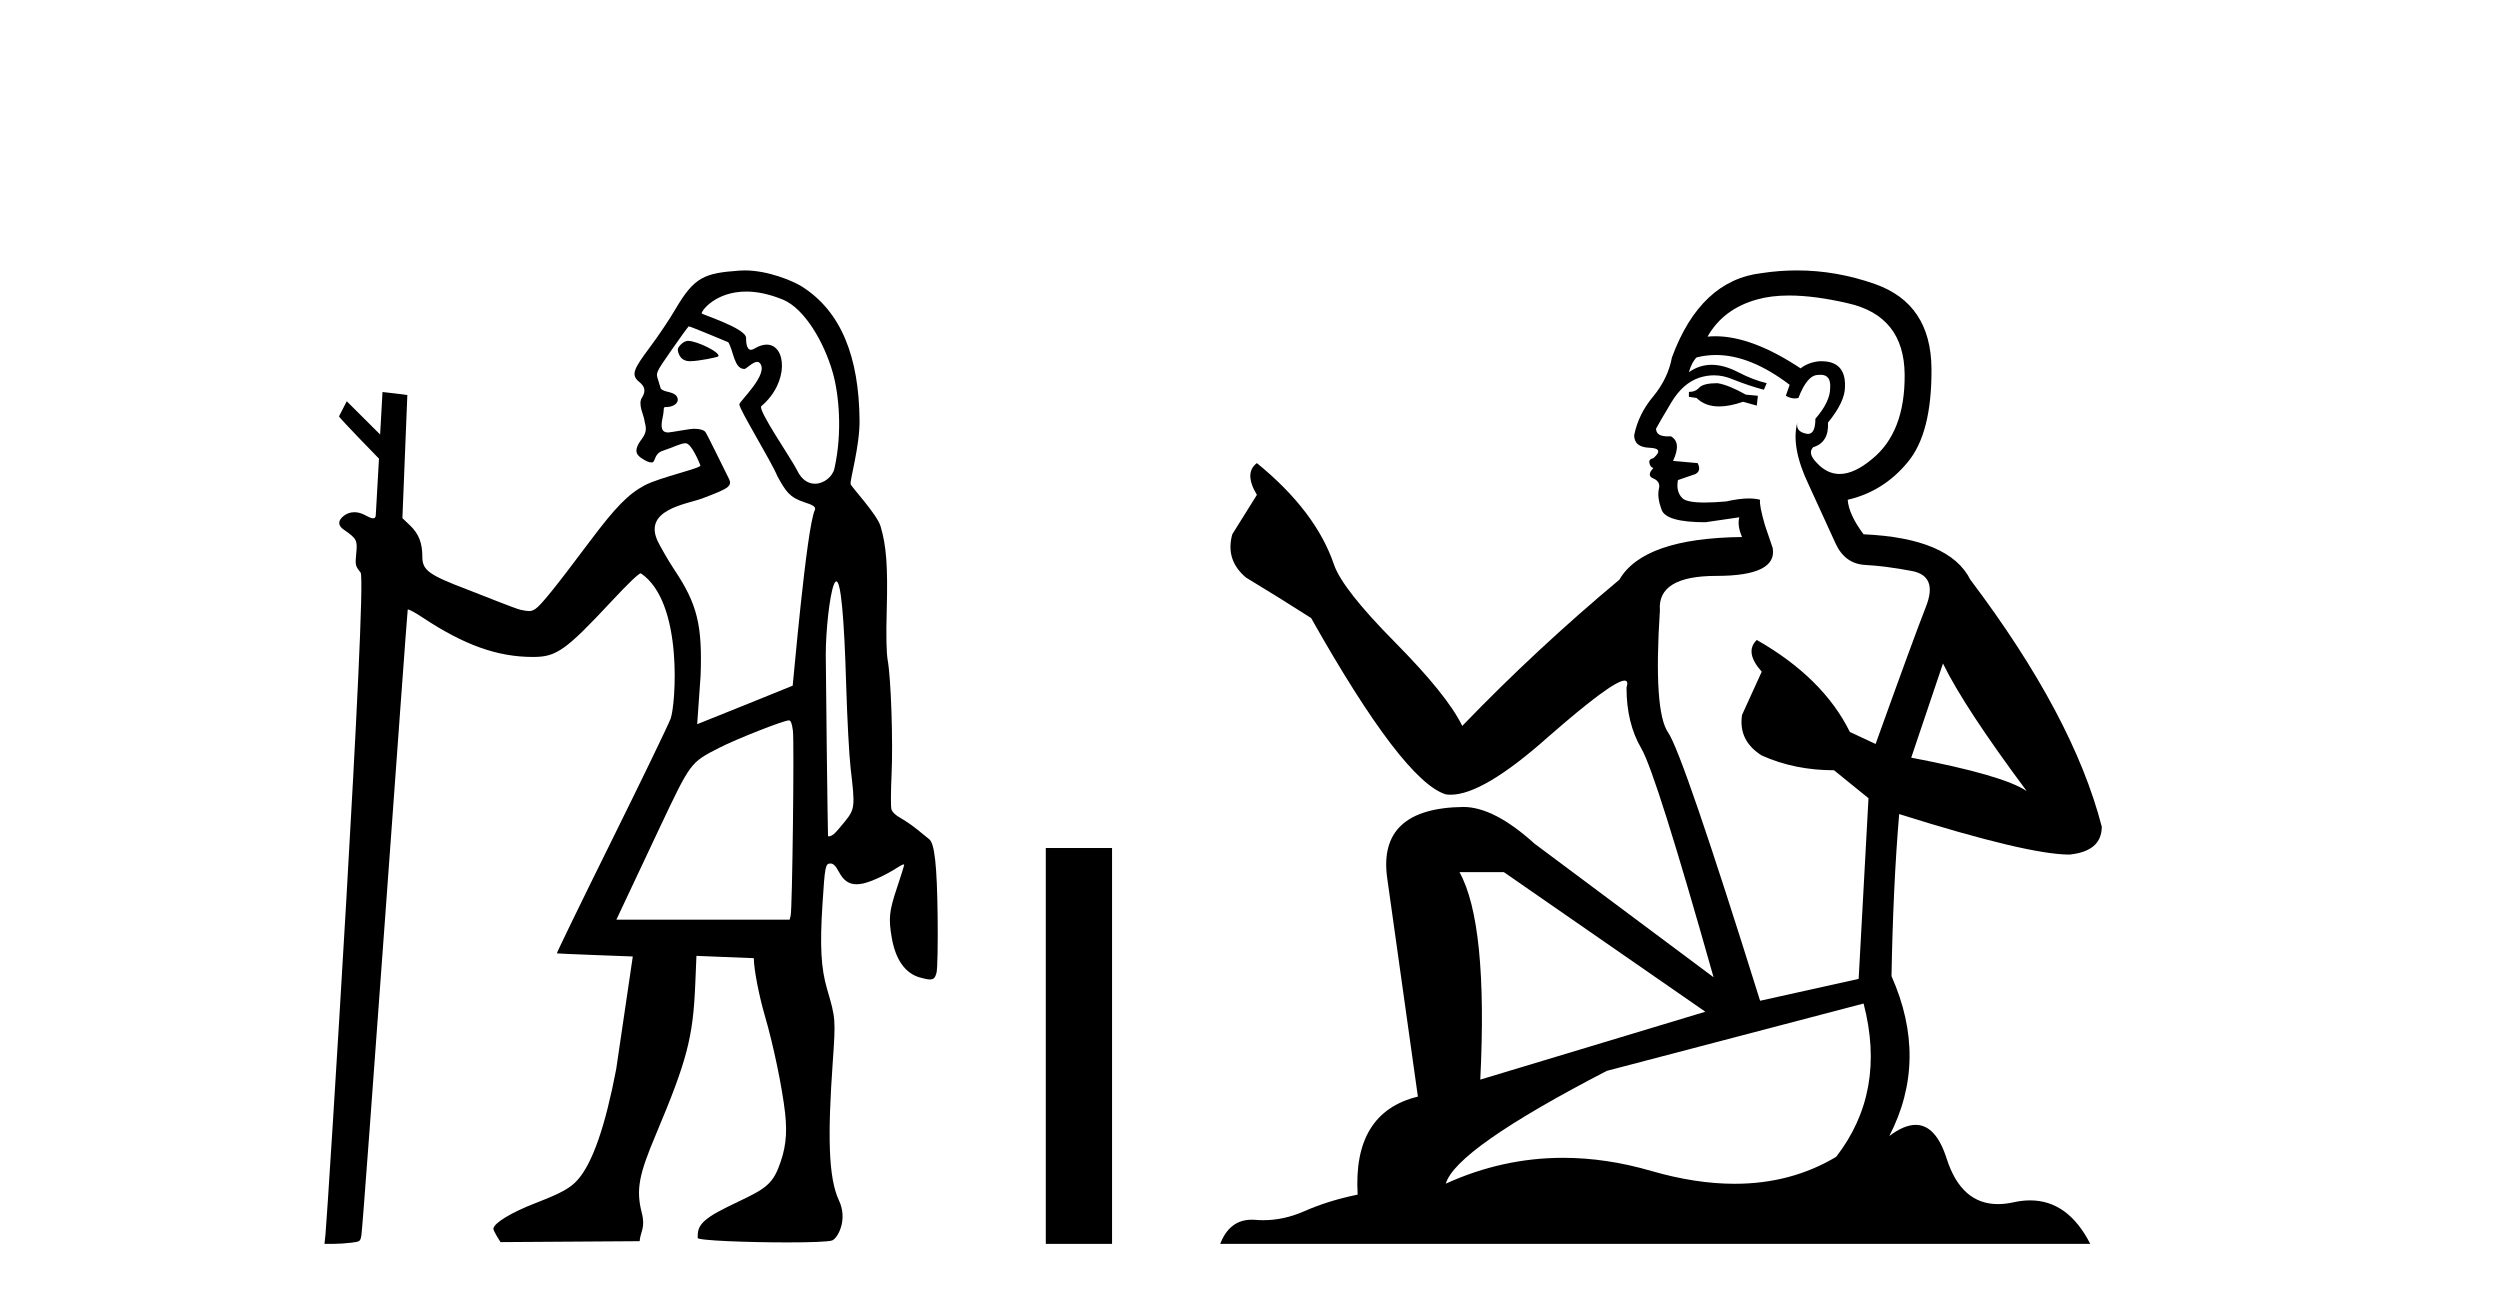 <?xml version='1.0' encoding='UTF-8' standalone='yes'?><svg xmlns='http://www.w3.org/2000/svg' xmlns:xlink='http://www.w3.org/1999/xlink' width='78.0' height='41.0' ><path d='M 21.466 10.635 C 21.443 10.635 21.424 10.638 21.408 10.643 C 21.289 10.681 21.151 10.821 21.147 10.907 C 21.146 10.932 21.174 11.24 21.478 11.267 C 21.494 11.269 21.512 11.269 21.532 11.269 C 21.801 11.269 22.383 11.145 22.407 11.121 C 22.515 11.013 21.751 10.635 21.466 10.635 ZM 23.282 9.097 C 23.606 9.097 23.988 9.167 24.431 9.35 C 25.093 9.623 25.712 10.665 25.986 11.638 C 26.175 12.311 26.288 13.481 26.034 14.618 C 25.979 14.868 25.709 15.092 25.426 15.092 C 25.225 15.092 25.017 14.979 24.874 14.682 C 24.706 14.333 23.626 12.78 23.754 12.671 C 24.629 11.933 24.538 10.752 23.92 10.752 C 23.808 10.752 23.679 10.791 23.534 10.878 C 23.493 10.903 23.458 10.914 23.429 10.914 C 23.282 10.914 23.277 10.638 23.277 10.54 C 23.277 10.244 21.892 9.81 21.892 9.777 C 21.892 9.682 22.341 9.097 23.282 9.097 ZM 21.489 10.182 C 21.541 10.182 22.723 10.678 22.723 10.678 C 22.891 10.956 22.902 11.512 23.227 11.512 C 23.28 11.512 23.487 11.29 23.625 11.29 C 23.652 11.29 23.676 11.298 23.696 11.318 C 24.028 11.643 23.067 12.523 23.067 12.615 C 23.067 12.779 24.049 14.363 24.256 14.86 C 24.513 15.328 24.632 15.518 25.093 15.669 C 25.324 15.744 25.473 15.803 25.423 15.912 C 25.161 16.474 24.741 21.383 24.732 21.393 C 24.723 21.403 21.752 22.595 21.752 22.595 L 21.858 21.092 C 21.917 19.51 21.757 18.854 21.052 17.795 C 20.812 17.434 20.599 17.039 20.544 16.932 C 20.009 15.899 21.435 15.73 21.908 15.552 C 22.815 15.21 22.87 15.162 22.702 14.855 C 22.657 14.773 22.056 13.531 22.007 13.476 C 21.95 13.411 21.823 13.378 21.65 13.378 C 21.509 13.378 20.928 13.493 20.847 13.493 C 20.67 13.493 20.593 13.39 20.675 13.021 C 20.741 12.723 20.666 12.699 20.793 12.699 C 20.986 12.699 21.146 12.599 21.146 12.478 C 21.146 12.344 21.051 12.27 20.817 12.22 C 20.714 12.198 20.622 12.15 20.613 12.115 C 20.604 12.079 20.566 11.954 20.529 11.839 C 20.461 11.628 20.461 11.628 20.954 10.918 C 21.226 10.527 21.466 10.196 21.487 10.183 C 21.488 10.182 21.488 10.182 21.489 10.182 ZM 26.094 18.139 C 26.235 18.139 26.339 19.236 26.402 21.411 C 26.432 22.426 26.494 23.583 26.541 23.983 C 26.681 25.168 26.673 25.241 26.366 25.625 C 26.222 25.805 26.065 25.984 26.016 26.023 C 25.96 26.067 25.896 26.095 25.861 26.095 C 25.846 26.095 25.836 26.09 25.834 26.079 C 25.826 26.03 25.765 21.11 25.764 20.442 C 25.763 19.664 25.885 18.585 26.011 18.253 C 26.04 18.177 26.067 18.139 26.094 18.139 ZM 24.613 22.476 C 24.674 22.476 24.709 22.568 24.739 22.801 C 24.783 23.156 24.72 28.359 24.669 28.566 L 24.637 28.693 L 19.231 28.693 L 20.575 25.839 C 21.551 23.775 21.539 23.792 22.435 23.334 C 22.979 23.055 24.45 22.476 24.613 22.476 ZM 23.241 8.437 C 23.182 8.437 23.124 8.439 23.067 8.443 C 21.98 8.523 21.665 8.631 21.066 9.659 C 20.89 9.961 20.531 10.495 20.268 10.846 C 19.77 11.51 19.71 11.671 19.888 11.867 C 19.954 11.939 20.24 12.082 20.028 12.408 C 19.898 12.608 20.084 12.956 20.103 13.097 C 20.128 13.281 20.232 13.423 20.02 13.702 C 19.74 14.073 19.873 14.203 20.03 14.305 C 20.154 14.385 20.243 14.429 20.334 14.429 C 20.462 14.429 20.391 14.156 20.68 14.063 C 21.017 13.954 21.234 13.829 21.392 13.829 C 21.579 13.829 21.832 14.467 21.853 14.522 C 21.887 14.606 20.581 14.896 20.12 15.139 C 19.603 15.413 19.208 15.817 18.394 16.902 C 17.334 18.318 16.876 18.886 16.706 18.997 C 16.636 19.043 16.586 19.065 16.507 19.065 C 16.445 19.065 16.366 19.052 16.247 19.027 C 16.074 18.991 14.916 18.52 14.59 18.397 C 13.38 17.939 13.177 17.791 13.177 17.373 C 13.177 16.939 13.066 16.656 12.797 16.397 L 12.555 16.166 L 12.709 12.326 C 12.7 12.317 11.934 12.231 11.934 12.231 L 11.86 13.556 L 10.819 12.519 L 10.577 12.989 C 10.577 13.033 11.824 14.31 11.824 14.31 L 11.724 16.075 C 11.72 16.146 11.689 16.172 11.642 16.172 C 11.57 16.172 11.463 16.111 11.368 16.061 C 11.264 16.008 11.158 15.981 11.057 15.981 C 10.936 15.981 10.822 16.019 10.726 16.094 C 10.537 16.243 10.537 16.396 10.725 16.525 C 11.128 16.802 11.157 16.855 11.115 17.266 C 11.079 17.631 11.084 17.654 11.251 17.865 C 11.462 18.13 10.218 37.918 10.155 38.513 L 10.124 38.809 L 10.393 38.809 C 10.541 38.809 10.793 38.793 10.953 38.773 C 11.235 38.74 11.244 38.732 11.276 38.534 C 11.341 38.119 12.703 19.04 12.721 19.018 C 12.722 19.017 12.725 19.016 12.729 19.016 C 12.773 19.016 12.963 19.119 13.177 19.261 C 14.48 20.126 15.517 20.497 16.63 20.497 C 16.636 20.497 16.641 20.497 16.646 20.497 C 17.363 20.495 17.656 20.286 19.082 18.758 C 19.584 18.219 19.93 17.887 19.99 17.887 C 19.992 17.887 19.994 17.888 19.996 17.889 C 21.342 18.794 21.074 22.036 20.924 22.421 C 20.834 22.654 19.993 24.392 19.056 26.284 C 18.12 28.175 17.363 29.733 17.375 29.745 C 17.386 29.756 19.743 29.842 19.743 29.842 L 19.225 33.359 C 18.884 35.142 18.488 36.281 18.03 36.803 C 17.795 37.07 17.524 37.22 16.709 37.536 C 15.956 37.828 15.418 38.153 15.393 38.332 C 15.384 38.396 15.616 38.754 15.616 38.754 L 19.957 38.725 C 19.979 38.432 20.143 38.309 20.025 37.847 C 19.836 37.108 19.938 36.643 20.466 35.39 C 21.435 33.088 21.623 32.372 21.692 30.713 L 21.729 29.823 L 23.519 29.895 C 23.519 30.227 23.677 31.052 23.862 31.686 C 24.129 32.598 24.405 33.925 24.495 34.726 C 24.57 35.403 24.512 35.876 24.279 36.456 C 24.035 37.067 23.68 37.175 22.69 37.659 C 21.786 38.1 21.768 38.312 21.768 38.623 C 21.767 38.706 23.34 38.763 24.564 38.763 C 25.265 38.763 25.851 38.744 25.963 38.702 C 26.132 38.638 26.463 38.061 26.175 37.453 C 25.837 36.737 25.825 35.38 25.981 33.151 C 26.075 31.803 26.073 31.769 25.807 30.866 C 25.615 30.216 25.577 29.524 25.661 28.213 C 25.737 27.015 25.752 26.941 25.914 26.941 C 26 26.941 26.075 27.017 26.174 27.203 C 26.314 27.468 26.48 27.589 26.723 27.589 C 26.789 27.589 26.862 27.58 26.941 27.562 C 27.201 27.504 27.683 27.277 28.026 27.051 C 28.103 27.001 28.168 26.97 28.196 26.97 C 28.205 26.97 28.21 26.974 28.21 26.981 C 28.21 27.008 28.108 27.334 27.984 27.704 C 27.743 28.422 27.719 28.653 27.822 29.254 C 27.94 29.941 28.244 30.371 28.703 30.498 C 28.843 30.537 28.942 30.559 29.014 30.559 C 29.138 30.559 29.182 30.495 29.22 30.346 C 29.25 30.228 29.265 29.447 29.254 28.58 C 29.234 26.987 29.159 26.309 28.988 26.181 C 28.945 26.148 28.787 26.02 28.637 25.896 C 28.486 25.771 28.248 25.606 28.107 25.528 C 27.94 25.437 27.836 25.336 27.811 25.242 C 27.79 25.162 27.793 24.679 27.817 24.168 C 27.865 23.137 27.8 21.179 27.698 20.611 C 27.654 20.365 27.644 19.844 27.666 19.029 C 27.703 17.676 27.656 17.036 27.474 16.421 C 27.362 16.043 26.561 15.192 26.539 15.104 C 26.511 14.995 26.825 13.917 26.818 13.123 C 26.802 11.144 26.25 9.719 25.019 8.94 C 24.739 8.763 23.956 8.437 23.241 8.437 Z' style='fill:#000000;stroke:none' /><path d='M 32.629 26.458 L 32.629 38.809 L 34.696 38.809 L 34.696 26.458 Z' style='fill:#000000;stroke:none' /><path d='M 53.582 11.955 Q 53.155 11.955 53.019 12.091 Q 52.899 12.228 52.694 12.228 L 52.694 12.382 L 52.933 12.416 Q 53.198 12.681 53.638 12.681 Q 53.964 12.681 54.385 12.535 L 54.812 12.655 L 54.846 12.348 L 54.471 12.313 Q 53.924 12.006 53.582 11.955 ZM 55.82 9.22 Q 56.608 9.22 57.648 9.46 Q 59.408 9.853 59.425 11.681 Q 59.442 13.492 58.4 14.329 Q 57.849 14.788 57.396 14.788 Q 57.007 14.788 56.691 14.449 Q 56.384 14.141 56.572 13.953 Q 57.067 13.8 57.033 13.185 Q 57.563 12.535 57.563 12.074 Q 57.596 11.27 56.824 11.27 Q 56.793 11.27 56.76 11.271 Q 56.418 11.305 56.179 11.493 Q 54.668 10.491 53.518 10.491 Q 53.394 10.491 53.275 10.503 L 53.275 10.503 Q 53.77 9.631 54.829 9.341 Q 55.261 9.22 55.82 9.22 ZM 60.621 20.701 Q 61.287 22.068 63.234 24.682 Q 62.5 24.186 59.63 23.639 L 60.621 20.701 ZM 53.537 11.076 Q 54.615 11.076 55.837 12.006 L 55.718 12.348 Q 55.861 12.431 55.996 12.431 Q 56.054 12.431 56.111 12.416 Q 56.384 11.698 56.726 11.698 Q 56.767 11.693 56.803 11.693 Q 57.132 11.693 57.101 12.108 Q 57.101 12.535 56.64 13.065 Q 56.64 13.538 56.41 13.538 Q 56.374 13.538 56.333 13.526 Q 56.025 13.458 56.076 13.185 L 56.076 13.185 Q 55.871 13.953 56.435 15.132 Q 56.982 16.328 57.272 16.96 Q 57.563 17.592 58.195 17.626 Q 58.827 17.66 59.647 17.814 Q 60.467 17.968 60.091 18.925 Q 59.715 19.881 58.519 23.212 L 57.716 22.837 Q 56.879 21.145 54.812 19.967 L 54.812 19.967 Q 54.419 20.342 54.966 20.957 L 54.351 22.307 Q 54.232 23.11 54.966 23.571 Q 55.991 24.032 57.221 24.032 L 58.297 24.904 L 57.99 30.541 L 54.915 31.224 Q 52.506 23.52 52.045 22.854 Q 51.584 22.187 51.789 19.044 Q 51.703 17.968 53.548 17.968 Q 55.461 17.968 55.308 17.097 L 55.069 16.396 Q 54.881 15.747 54.915 15.593 Q 54.764 15.552 54.565 15.552 Q 54.266 15.552 53.856 15.645 Q 53.468 15.679 53.188 15.679 Q 52.626 15.679 52.489 15.542 Q 52.284 15.337 52.352 14.978 L 52.899 14.79 Q 53.087 14.688 52.967 14.449 L 52.199 14.38 Q 52.472 13.8 52.13 13.612 Q 52.079 13.615 52.033 13.615 Q 51.669 13.615 51.669 13.373 Q 51.789 13.15 52.147 12.553 Q 52.506 11.955 53.019 11.784 Q 53.249 11.71 53.476 11.71 Q 53.771 11.71 54.061 11.835 Q 54.573 12.04 55.034 12.16 L 55.12 11.955 Q 54.693 11.852 54.232 11.613 Q 53.787 11.382 53.403 11.382 Q 53.019 11.382 52.694 11.613 Q 52.779 11.305 52.933 11.152 Q 53.229 11.076 53.537 11.076 ZM 46.92 27.21 L 53.207 31.566 L 46.185 33.684 Q 46.425 28.816 45.536 27.21 ZM 58.144 31.31 Q 58.861 34.06 57.289 36.093 Q 55.882 36.934 54.12 36.934 Q 52.91 36.934 51.532 36.537 Q 50.121 36.124 48.769 36.124 Q 46.881 36.124 45.109 36.93 Q 45.417 35.854 50.132 33.411 L 58.144 31.31 ZM 56.065 8.437 Q 55.518 8.437 54.966 8.521 Q 53.053 8.743 52.164 11.152 Q 52.045 11.801 51.584 12.365 Q 51.122 12.911 50.986 13.578 Q 50.986 13.953 51.464 13.97 Q 51.942 13.988 51.584 14.295 Q 51.43 14.329 51.464 14.449 Q 51.481 14.568 51.584 14.603 Q 51.362 14.842 51.584 14.927 Q 51.823 15.03 51.754 15.269 Q 51.703 15.525 51.84 15.901 Q 51.977 16.294 53.207 16.294 L 54.266 16.14 L 54.266 16.14 Q 54.197 16.396 54.351 16.755 Q 51.276 16.789 50.524 18.087 Q 47.945 20.24 45.622 22.649 Q 45.16 21.692 43.52 20.035 Q 41.897 18.395 41.624 17.626 Q 41.06 15.952 39.215 14.449 Q 38.805 14.756 39.215 15.44 L 38.447 16.67 Q 38.225 17.472 38.874 18.019 Q 39.865 18.617 40.907 19.283 Q 43.777 24.374 45.109 24.784 Q 45.183 24.795 45.263 24.795 Q 46.277 24.795 48.304 22.99 Q 50.312 21.235 50.686 21.235 Q 50.818 21.235 50.747 21.453 Q 50.747 22.563 51.208 23.349 Q 51.669 24.135 53.463 30.49 L 47.877 26.322 Q 46.612 25.177 45.656 25.177 Q 42.974 25.211 43.281 27.398 L 44.238 34.214 Q 42.205 34.709 42.359 37.272 Q 41.436 37.46 40.667 37.801 Q 40.047 38.07 39.414 38.07 Q 39.281 38.07 39.147 38.058 Q 39.101 38.055 39.056 38.055 Q 38.36 38.055 38.071 38.809 L 65.216 38.809 Q 64.523 37.452 63.339 37.452 Q 63.092 37.452 62.824 37.511 Q 62.566 37.568 62.336 37.568 Q 61.195 37.568 60.74 36.161 Q 60.403 35.096 59.769 35.096 Q 59.406 35.096 58.946 35.444 Q 60.176 33.069 59.015 30.456 Q 59.066 27.62 59.254 25.399 Q 63.268 26.663 64.567 26.663 Q 65.575 26.561 65.575 25.792 Q 64.686 22.341 61.475 18.087 Q 60.826 16.789 58.144 16.67 Q 57.682 16.055 57.648 15.593 Q 58.759 15.337 59.51 14.432 Q 60.279 13.526 60.262 11.493 Q 60.245 9.478 58.502 8.863 Q 57.296 8.437 56.065 8.437 Z' style='fill:#000000;stroke:none' /></svg>